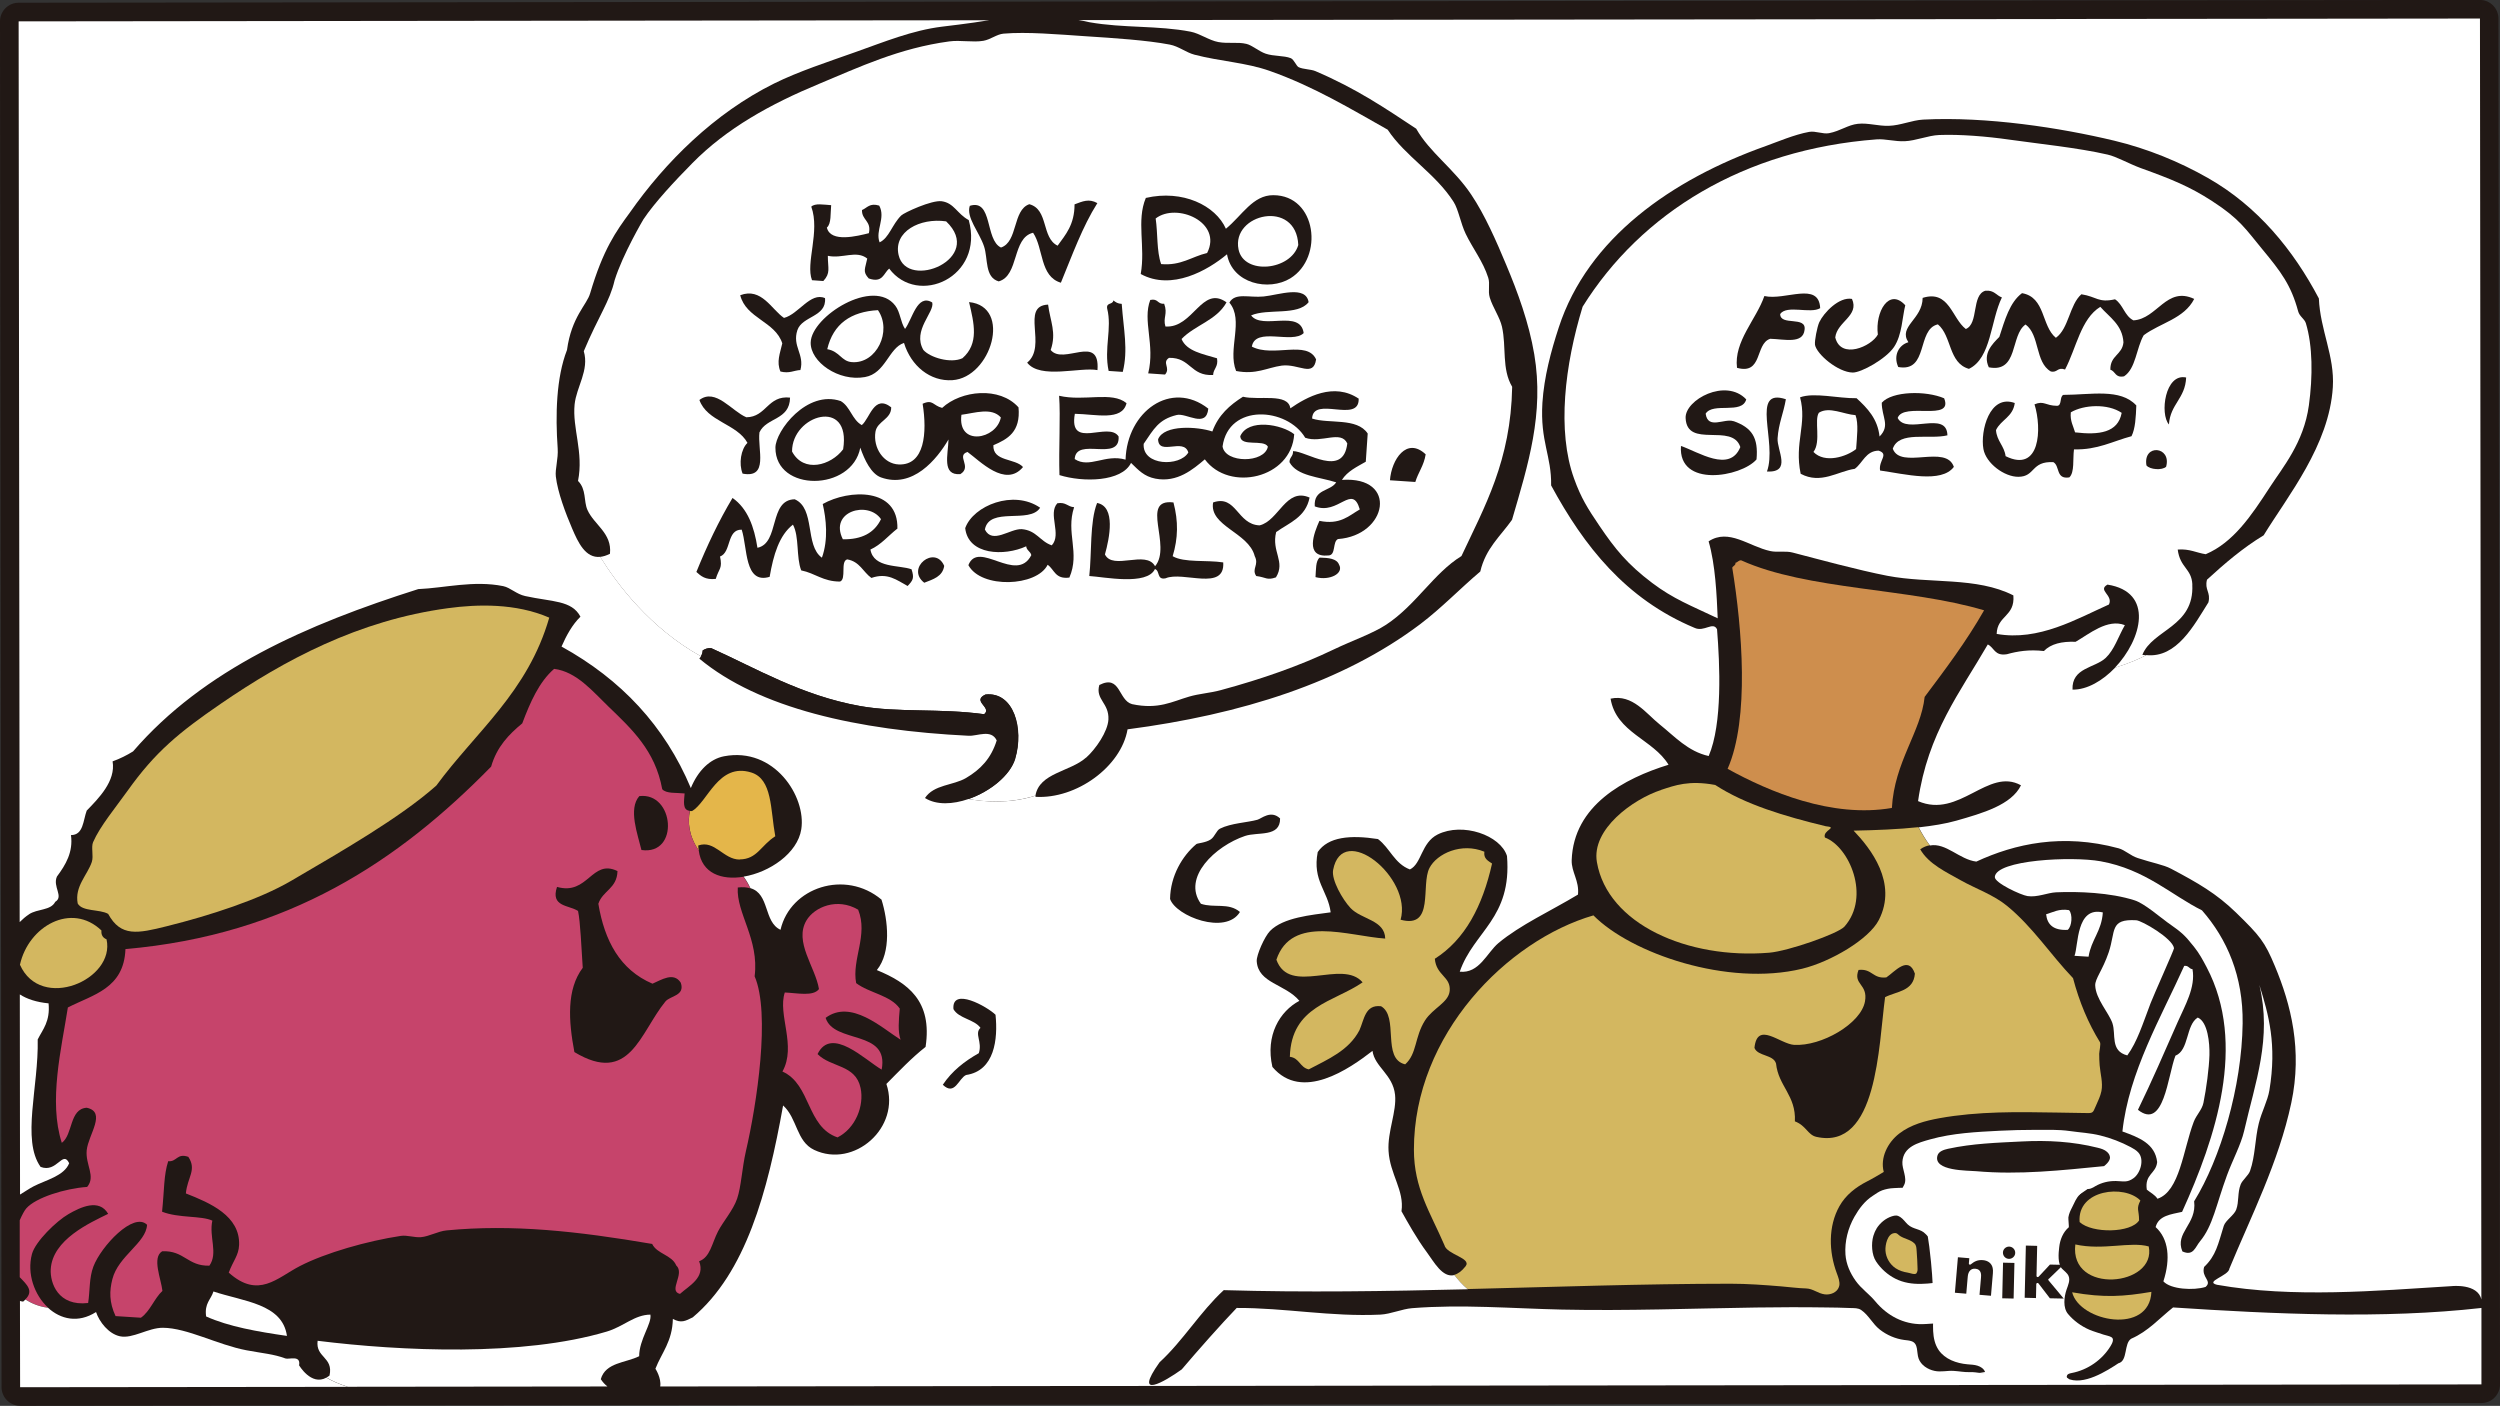 <?xml version="1.0" encoding="UTF-8"?>
<svg id="_レイヤー_2" data-name="レイヤー 2" xmlns="http://www.w3.org/2000/svg" viewBox="0 0 338.14 190.15">
  <rect x="0" y="0" width="338.14" height="190.15" fill="#333333" stroke="none"/>
  <defs>
    <style>
      .cls-1 {
        fill: #e4b64a;
      }

      .cls-2 {
        fill: #fff;
      }

      .cls-3 {
        fill: #ce8e4d;
      }

      .cls-4 {
        fill: #c6446b;
      }

      .cls-5 {
        fill: #d3b760;
      }

      .cls-6, .cls-7 {
        fill: #211815;
      }

      .cls-7 {
        fill-rule: evenodd;
      }
    </style>
  </defs>
  <g id="_レイヤー_1-2" data-name="レイヤー 1">
    <g>
      <path class="cls-6" d="m2.73,190.15l332.9-.38c1.39,0,2.51-1.13,2.51-2.53l-.21-184.73c0-1.39-1.13-2.52-2.52-2.52L2.52.37c-1.39,0-2.52,1.13-2.52,2.52l.21,184.73c0,1.39,1.13,2.52,2.52,2.52Z"/>
      <path class="cls-6" d="m195.35,168.43c-1.91-4.43-4.12-7.66-4.12-12.9-.01-15.57,12.65-28.31,24.28-31.69,5.06,5.12,18.15,9.66,28.22,7.22,3.9-.95,9.06-4,10.38-6.59,2.58-5.04-1.14-9.72-3.41-12.09,3.03-.07,6.06-.18,8.77-.47,1.88-.2,3.62-.49,5.1-.91,3.53-1.01,7.44-2.12,8.73-4.78-4.46-2.47-8.33,4.56-13.92,2.14,1.3-9.17,5.73-14.77,9.43-21.19.89.41.91,1.6,2.59,1.32,1.44-.41,3.01-.67,5-.43.95-.97,2.43-1.32,4.29-1.25,1.8-1.02,4.32-3.18,6.66-2.25-.9,1.58-1.42,3.31-2.59,4.43-1.48,1.4-4.61,1.31-4.49,4.29,1.97.03,4.08-1.21,5.76-2.97,3.69-3.87,5.33-10.25-.99-11.26-1.39.78.81,1.41.2,2.69-4.3,1.92-9.5,4.99-15.19,3.98.07-2.52,2.5-2.34,2.26-5.21-4.98-2.54-11.3-1.55-17.04-2.65-3.94-.76-9.64-2.32-12.8-3.14-1.01-.26-2.06.01-3.05-.21-2.88-.62-5.6-3.11-8.33-1.31.92,3.14,1.1,7.32,1.23,10.41-3.66-1.75-5.98-2.62-8.87-4.79-3.36-2.54-5-4.59-7.14-7.74-1.57-2.31-2.46-3.74-3.41-6.35-2.35-6.48-1.26-15.39,1.15-23.27,7.9-12.67,21.83-21.27,39.76-22.63,1.19-.09,2.47.31,3.81.25,1.49-.06,3.16-.78,4.65-.84,2.84-.11,6.47.2,9.53.63,3.87.56,9.28,1.1,13.26,2.02,1.2.27,2.89,1.25,4.47,1.82,4.16,1.5,6.62,2.49,9.65,4.46,3.75,2.42,4.57,3.82,6.84,6.57,2.42,2.94,3.85,4.77,4.81,8.35.19.71.87,1.03,1.04,1.6.94,3.06.96,7.2.41,11.12-.69,5.04-3.54,8.38-5.32,11.13-2.46,3.8-4.9,7.42-8.63,9-1.28-.19-2.15-.75-3.79-.63.32,2.48,1.87,2.54,1.98,4.72.3,5.74-5.38,6.07-6.75,9.51.16.03.32.05.49.06,4.12.43,6.45-4.03,8.4-7.13.36-1.4-.54-1.68-.19-3.07,2.39-2.19,4.85-4.3,7.66-6,3.25-5.31,8.88-12.17,9.36-20.05.26-4.2-1.71-7.71-1.89-11.99-3.44-6.56-8.27-12.46-15-16.29-3.84-2.19-8.18-3.96-12.68-5.05-7.26-1.74-17.22-3.29-25.84-2.85-1.52.08-3.09.8-4.64.84-1.46.04-2.81-.42-4.19-.27-1.34.14-2.36.97-3.91,1.27-.82.16-1.82-.32-2.67-.18-1.99.35-4.47,1.41-5.86,1.91-12.73,4.52-24.09,12.46-28.02,24.55-1.06,3.24-1.98,6.68-2.21,10.19-.32,5.25,1.25,7.18,1.18,11.17,4.44,8.2,10.06,15.36,19.39,19.26,1.3.63,2.5-.9,3.05.2.38,4.72.75,12.78-1.13,17.14-2.81-.62-4.62-2.67-6.61-4.26-1.84-1.46-3.7-4.15-6.66-3.5.76,4.61,5.76,5.49,7.84,8.94-5.98,1.84-12.86,5.49-13.1,12.91-.05,1.61,1.04,2.78.85,4.65-3.69,2.22-7.81,4.08-10.76,6.56-1.57,1.31-2.59,4.14-5.23,3.87,1.9-5.49,7.09-7.21,6.39-15.65-.87-2.8-5.99-4.6-9.38-2.91-2.24,1.12-2.16,3.95-3.75,4.73-2.1-.79-2.7-2.9-4.32-4.11-3.74-.58-6.73-.31-8.15,1.76-.75,3.89,1.39,5.24,1.75,8.15-2.58.36-6.4.68-8.2,2.52-.74.76-1.85,3.26-1.8,4.09.19,2.99,3.87,3.08,5.77,5.36-2.63,1.4-4.62,4.66-3.65,8.94,4,4.74,10.41.25,13.54-2.17.29,2.18,2.76,3.18,3.05,5.94.24,2.25-1.04,4.97-.88,7.6.19,3.14,2.16,5.33,1.75,8.15.81,1.42,2.07,3.71,3.46,5.59.87,1.17,2.07,3.47,3.7,3.04.47-.12.99-.48,1.54-1.16.86-1.13-2.56-1.57-2.87-2.87Z"/>
      <path class="cls-6" d="m127.39,3.61c-4.03.5-7.79,2.05-11.71,3.44-3.77,1.34-7.73,2.63-11,4.25-8.07,4.01-14.72,10.62-19.52,17.47-1.83,2.51-3.59,4.94-5.36,10.91-.44,1.55-2.53,3.16-3.13,7.66-1.46,3.74-1.58,8.8-1.26,13.31.1,1.4-.37,2.83-.25,3.81.25,2.1,1.33,5,2.21,7.04.81,1.87,1.8,4.03,3.8,3.82.4-.04.84-.17,1.33-.42.3-2.8-2.16-3.92-3.05-5.94-.52-1.18-.12-2.77-1.27-3.91.77-3.89-.79-7.12-.46-10.36.24-2.38,1.99-4.61,1.24-7.19,2.01-4.79,3.5-6.71,4.17-9.59,1.1-3.54,3.9-8.25,3.9-8.25,1.49-2.24,4.26-5.21,6.62-7.6,4.64-4.71,10.54-7.98,17.16-10.73,5.4-2.24,10.84-4.82,17.59-5.73,1.49-.2,3.22.15,4.6-.08.98-.17,1.81-.88,2.74-.97,3.18-.28,7.34.1,11.07.35,3.86.25,8.33.55,11.4,1.13,1.22.24,2.21,1.07,3.36,1.37,3.43.91,6.94,1.06,10.19,2.2,6,2.12,11.07,5.21,15.93,7.94,2.36,3.59,6.47,5.93,8.92,9.77.66,1.03.95,2.9,1.63,4.31.95,1.98,2.36,3.75,3.05,5.94.27.87-.08,1.76.21,2.69.41,1.35,1.37,2.65,1.65,3.94.62,2.74-.07,5.7,1.38,8.13-.19,10.02-3.74,16.21-6.86,22.89-3.74,2.31-6.14,6.62-10.18,9.28-1.8,1.19-4.59,2.15-7.11,3.36-4.55,2.18-9.63,3.97-15.28,5.5-1.39.37-2.9.47-4.26.87-2.28.66-4.16,1.79-7.72,1.02-1.89-.51-1.54-4.06-4.43-2.59-.57,1.99,1.34,2.41,1.23,4.67-.09,1.63-1.69,3.97-3.02,5.16-2.13,1.89-6.31,2.05-6.82,5.12-.01.06-.03.11-.03.17,5.54.33,11.6-4.08,12.46-9.13,15.31-2,29.11-6.33,39.59-14.23,2.9-2.19,5.36-4.77,8.12-7.12.72-3.14,2.74-4.8,4.29-6.99,2.19-7.49,4.36-14.38,3.01-22.38-.72-4.28-2.25-8.43-3.8-12.12-1.33-3.16-2.88-6.74-4.73-9.49-2.36-3.51-5.64-5.72-7.44-8.91-4.12-2.7-8.03-5.4-13.64-7.79-.61-.26-1.64-.23-2.26-.53-.33-.16-.62-1.05-1.07-1.22-.93-.37-2.3-.22-3.4-.61-.9-.32-1.84-1.14-2.59-1.32-1.19-.28-2.42,0-3.81-.25-1.24-.23-2.5-1.15-3.74-1.4-4.42-.86-9.07-.46-13.69-1.28-.47-.11-.97-.21-1.47-.29l-12.11.02c-2.39.41-6.36.87-6.36.87Z"/>
      <path class="cls-2" d="m296.53,79.05c-.11-2.18-1.67-2.24-1.98-4.72,1.64-.12,2.51.44,3.79.63,3.73-1.58,6.17-5.21,8.63-9,1.78-2.75,4.63-6.09,5.32-11.13.54-3.92.52-8.07-.41-11.12-.18-.58-.85-.9-1.04-1.6-.96-3.58-2.38-5.41-4.81-8.35-2.27-2.75-3.09-4.15-6.84-6.57-3.04-1.97-5.49-2.96-9.65-4.46-1.58-.58-3.27-1.55-4.47-1.82-3.98-.92-9.39-1.47-13.26-2.02-3.06-.44-6.69-.74-9.53-.63-1.49.06-3.16.78-4.65.84-1.34.06-2.63-.34-3.81-.25-17.94,1.36-31.86,9.96-39.76,22.63-2.41,7.88-3.5,16.79-1.15,23.27.94,2.61,1.84,4.03,3.41,6.35,2.14,3.16,3.78,5.2,7.14,7.74,2.89,2.18,5.21,3.05,8.87,4.79-.13-3.09-.31-7.27-1.23-10.41,2.73-1.8,5.46.69,8.33,1.31.99.22,2.04-.06,3.05.21,3.16.82,8.87,2.38,12.8,3.14,5.74,1.1,12.06.11,17.04,2.65.24,2.88-2.18,2.7-2.26,5.21,5.68,1.02,10.88-2.06,15.19-3.98.61-1.28-1.59-1.91-.2-2.69,6.32,1,4.68,7.39.99,11.26,1.96-.62,3.3-1.21,4.22-1.7-.16-.02-.32-.03-.49-.06,1.36-3.43,7.05-3.77,6.75-9.51Z"/>
      <path class="cls-2" d="m146.9,102.48c1.33-1.19,2.93-3.53,3.02-5.16.11-2.26-1.79-2.69-1.23-4.67,2.89-1.47,2.54,2.08,4.43,2.59,3.56.76,5.44-.36,7.72-1.02,1.36-.4,2.88-.49,4.26-.87,5.66-1.53,10.74-3.32,15.28-5.5,2.52-1.21,5.31-2.17,7.11-3.36,4.04-2.66,6.44-6.98,10.18-9.28,3.12-6.67,6.68-12.87,6.86-22.89-1.44-2.43-.76-5.38-1.38-8.13-.29-1.28-1.24-2.59-1.65-3.94-.28-.93.07-1.82-.21-2.69-.69-2.19-2.1-3.96-3.05-5.94-.68-1.42-.98-3.29-1.63-4.31-2.44-3.84-6.56-6.18-8.92-9.77-4.86-2.73-9.93-5.82-15.93-7.94-3.24-1.15-6.75-1.3-10.19-2.2-1.15-.3-2.14-1.14-3.36-1.37-3.07-.59-7.55-.88-11.4-1.13-3.73-.25-7.9-.62-11.07-.35-.93.08-1.75.8-2.74.97-1.39.24-3.11-.12-4.6.08-6.76.91-12.2,3.48-17.59,5.73-6.63,2.75-12.52,6.02-17.16,10.73-2.36,2.39-5.13,5.36-6.62,7.6,0,0-2.8,4.72-3.9,8.25-.66,2.88-2.16,4.8-4.17,9.59.76,2.58-.99,4.81-1.24,7.19-.33,3.24,1.24,6.47.46,10.36,1.15,1.14.75,2.73,1.27,3.91.89,2.02,3.35,3.14,3.05,5.94-.49.25-.93.38-1.33.42,2.3,3.71,6.75,9.63,13.62,13.45.12-.22.23-.45.24-.8.32-.18.64-.36,1.16-.3,6.02,2.71,12.2,6.41,20.15,7.83,5.12.91,10.74.28,16.76,1.1,1.12-.91-1.73-1.76.17-2.66,3.82-.43,5.24,4.6,4.02,8.68-.69,2.27-3.41,4.44-6.31,5.45,1.96.37,5.46.7,9.07-.46.51-3.07,4.69-3.23,6.82-5.12Z"/>
      <path class="cls-6" d="m3.59,163.45c1.28-1.46,5.23-2.69,8.23-2.9,1.21-1.43-.26-3-.06-4.97.22-2.1,2.73-5.16,0-5.74-2.38.16-1.85,3.63-3.37,4.75-1.82-5.64-.04-12.79.82-18.31,3.38-1.74,7.6-2.53,7.79-7.9,22.02-1.91,36.96-11.9,49.46-24.68.77-2.67,2.4-4.36,4.21-5.85,1.08-2.86,2.27-5.6,4.31-7.37,3.04.38,5.22,3.05,7.32,5.07,3.17,3.06,6.35,5.97,7.3,11.2.52.63,1.93.46,3.03.58-.08,1.07-.32,2.26.7,2.35.09,0,.18.02.29,0,2.12-1.21,3.55-6.59,8-5.22,2.9.9,2.59,5.02,3.26,8.63-1.93,1.22-2.45,3.11-4.8,3.13-2.2.01-3.39-2.7-5.61-1.9,0,.25.05.47.08.7.4,3.1,3.09,4.04,6.04,3.56,3.49-.58,7.29-3.13,7.8-6.41.69-4.42-3.65-11.17-10.45-9.87-1.91.36-3.51,1.93-4.49,4.3-3.52-8.4-9.44-14.71-17.49-19.14.68-1.54,1.46-2.97,2.56-4.04-1.18-2.24-3.83-2-7.47-2.79-1.18-.26-2.01-1.14-2.97-1.34-3.99-.81-7.94.25-11.5.4-15.08,4.78-29.01,10.87-38.57,21.95-.84.53-1.77.98-2.77,1.35.47,2.65-1.91,5.03-3.5,6.66-.5,1.34-.44,3.31-2.13,3.31.31,2.29-.7,4-1.9,5.61-.6,1.39.96,2.71-.23,3.42-.6,1.2-2.39.91-3.56,1.69-.46.3-.87.66-1.26,1.05v9.77c.98.62,2.25,1.05,3.91,1.21.23,2.45-.77,3.49-1.47,4.88.14,6.41-2.21,13.59.39,17.24,2.22.86,2.99-2.33,3.86-.51-.66,1.74-3.23,2.31-4.8,3.13-.59.31-1.21.74-1.85,1.12v3.49c.32-.73.64-1.33.89-1.61Z"/>
      <path class="cls-5" d="m12.42,116.58c.26-.79-.12-2,.17-2.67.94-2.16,3.02-4.65,4.67-6.96,3.73-5.23,6.91-7.86,12.64-11.79,8.53-5.85,18.54-11.26,30.7-12.9,3.97-.54,9.15-.69,13.69,1.28-2.9,10.08-9.93,15.43-15.28,22.72-4.93,4.37-12.86,8.91-19.6,12.86-4.36,2.56-11.01,4.7-16.86,6.16-3.92.98-6.21,1.47-7.92-1.67-1.15-.66-3.5-.28-4.12-1.41-.44-2.31,1.33-3.86,1.91-5.62Z"/>
      <path class="cls-5" d="m2.7,130.48c1.15-5.21,6.96-8.5,11.02-4.63-.06.65.22,1,.69,1.2,1.22,5.46-8.88,9.81-11.71,3.44Z"/>
      <path class="cls-3" d="m234.3,76.86c-.05-.28.52-.37.43-.74.31-.05.41-.36.78-.33,8.92,4.03,22.77,3.74,32.85,6.76-2.4,4.22-5.23,7.96-8.04,11.71-.49,4.71-4.1,8.81-4.43,15.02-8.12,1.41-16.62-2.2-22.22-5.29,2.99-6.78,1.95-19.04.64-27.13Z"/>
      <path class="cls-5" d="m224.67,106.84c1.89-.62,3.76-1.33,7.32-.67,4.07,2.65,9.37,4.23,14.94,5.58,1.78.17-.45.53-.1,1.53,3.3,1.23,6.21,7.99,2.65,12.04-.86.97-7.63,3.33-10.19,3.54-11.02.91-21.86-3.87-23.3-12.25-.77-4.47,4.92-8.53,8.68-9.76Z"/>
      <path class="cls-5" d="m186.77,136.1c-2.14-.25-2.25,1.81-2.9,3.25-1.43,2.74-4.23,3.91-6.85,5.29-1.21-.25-1.24-1.54-2.56-1.7.19-6.89,5.97-7.39,9.84-10.07-2.74-3.22-9.88,1.87-11.66-3.06,2.05-6.14,9.76-3.19,14.72-2.86-.06-2.54-3.24-2.57-4.7-4.14-1.07-1.14-2.59-3.79-2.35-5.13,1.24-6.63,10.75,1.01,9.13,6.72,4.63,1.26,2.7-4.69,3.91-7.01,1.01-1.94,4.33-3.47,7.42-2.19-.13.94.5,1.23,1.04,1.6-1.29,5.77-3.66,10.29-7.74,12.88.2,2.29,2.18,2.4,2.01,4.34-.14,1.58-2.25,2.32-3.33,3.99-1.44,2.27-1.07,4.5-2.69,5.95-3.23-.76-.78-6.5-3.3-7.88Z"/>
      <path class="cls-6" d="m167.71,123.36c-1.54-1.31-3.5-.5-5.28-1.11-2.57-3.56,1.96-7.82,5.96-9.17,1.74-.59,4.78.23,4.75-2.37-1.25-1.19-2.52.03-3.08.18-1.31.37-3.56.44-5.05,1.2-.49.25-.7,1.08-1.24,1.45-.68.47-1.8.51-1.96.64-1.87,1.58-3.51,4.3-3.55,7.42.79,2.34,7.52,4.92,9.45,1.76Z"/>
      <path class="cls-6" d="m86.47,107.68c-1.54,1.73-.21,5.18.29,7.29,5.18.74,4.45-7.86-.29-7.29Z"/>
      <path class="cls-6" d="m77.69,142.3c7.51,4.53,8.86-2.63,12.31-6.84.64-.79,2.69-.75,2.08-2.54-.97-1.51-2.64-.38-3.83.13-4.41-1.89-6.48-5.81-7.32-10.81.59-1.79,2.52-2.05,2.59-4.42-3.48-1.71-3.97,3.34-8.18,2.14-.91,2.71,1.59,2.44,2.84,3.25.33,1.46.46,5.04.64,7.7-2.21,2.93-1.93,7.18-1.13,11.4Z"/>
      <path class="cls-6" d="m240.22,143.84c.32,3.07,2.72,4.32,2.55,7.82,1.54.58,1.73,1.84,2.92,2.1,8.26,1.83,8.4-12.34,9.28-18.9,1.57-.8,3.86-.78,4.03-3.18-.87-2.56-2.77-.21-3.86.51-1.88.21-1.89-1.23-3.76-1.01-.79,2.01,1.3,1.87.87,4.26-.54,3.02-5.93,6.1-9.57,5.87-1.97-.12-5.02-3.29-5.39.41.47,1.14,2.56.87,2.92,2.11Z"/>
      <path class="cls-6" d="m127.52,146.74c1.63,1.57,2.14-.88,3.15-1.32,3.85-.58,4.32-4.85,3.98-8.15-1.11-1.09-5.94-3.81-5.69-.76.71,1.28,2.82,1.36,3.66,2.54-.87.8.28,1.87-.23,3.43-1.93,1.09-3.64,2.41-4.87,4.27Z"/>
      <path class="cls-6" d="m88.64,185.13c.85-2.17,2.29-3.68,2.36-6.74,1.13.62,1.7.28,2.69-.21,7.16-6.03,10.11-16.87,12.22-28.66,1.94,1.76,1.77,4.87,4.2,6.01,5.37,2.55,11.77-3,9.77-8.92,1.72-1.73,3.39-3.5,5.3-5.01.95-6.22-2.41-8.66-6.59-10.39,1.97-2.43,1.51-6.72.63-9.53-4.89-4.11-12.34-1.68-13.66,4.08-2.3-1.05-1.45-4.86-4.07-5.63-.45-.13-.99-.18-1.68-.11-.22,3.46,2.92,6.99,2.28,12.01,2.16,5.02.3,17.27-1.18,23.65-.53,2.29-.63,4.79-1.19,6.43-.53,1.54-1.91,3.11-2.58,4.42-.84,1.62-1.06,3.52-2.56,4.04.88,2.23-1.39,3.33-2.59,4.42-1.65-.4.73-2.72-.51-3.86-.58-1.41-2.61-1.55-3.25-2.9-10.14-1.74-18.9-2.69-27.81-1.83-1.17.11-2.34.82-3.5.92-.82.07-1.87-.3-2.67-.18-4.57.69-10.22,2.3-13.66,4.08-3.09,1.59-5.6,4.49-9.63.89.59-1.6,1.34-2.32,1.4-3.73.15-3.94-3.91-5.69-7.2-6.98.2-2.19,1.51-3.19.33-4.95-1.55-.54-1.54.71-2.72.59-.61,1.88-.51,3.87-.83,6.83,2.24.89,5.29.51,6.8,1.21-.47,2.21.81,4.39-.4,6.09-2.95.08-3.37-2.08-6.38-1.95-1.42.86-.15,3.74.03,5.36-1.12,1.04-1.66,2.75-2.91,3.63-1.14-.08-2.28-.15-3.43-.22-.88-1.86-.84-3.41-.43-5,.8-3.15,4.56-4.89,4.69-7.35-1.82-1.82-6.22,2.9-7.26,5.65-.59,1.55-.44,3.28-.71,4.93-4.07.47-5.15-2.7-5.06-4.54.21-4.05,5.33-6.33,7.77-7.52-1.23-2.12-3.76-.89-5.36.03-1.62.93-4.49,3.71-4.95,5.41-.71,2.64.32,5.54,2.18,7.25,1.69,1.56,4.08,2.14,6.5.58.44,1.34,1.7,2.95,3.23,3.28,1.73.37,3.82-1.16,5.82-1.15,3.27.02,7.39,2.3,11.28,3.04,2.23.42,3.68.51,5.29,1.11.45.17,2.08-.5,1.85.89,0,0,1.64,2.85,3.71,1.69.13-.08.27-.16.41-.27.55-2.52-1.91-2.4-1.61-4.7,11.29,1.4,27.69,2.16,39.12-1.25,2.26-.68,3.73-2.27,5.89-2.29.22,1.22-1.51,3.35-1.52,5.64-1.83.91-4.53.84-5.18,3.1.27.42.57.74.9.99h7.12c.18-1.15-.65-2.41-.65-2.41Z"/>
      <path class="cls-4" d="m106.15,134.24c1.75.08,3.84.56,4.62-.46-.48-2.98-3.41-6.39-1.69-9.29,1.08-1.81,4.15-3.12,6.99-1.45,1.39,3.44-.88,6.7-.27,9.93,1.75,1.34,4.67,1.65,5.9,3.45-.14,1.56-.28,3.12.11,4.21-2.52-1.59-6.71-5.52-10.14-2.96,1.13,3.56,8.63,1.54,7.58,7-2.23-1.28-6.8-5.93-8.67-2.1,1.83,1.85,5.14,1.38,5.82,4.59.51,2.42-.69,5.45-3.12,6.68-4.22-1.44-3.57-7.17-7.45-8.91,1.94-3.47-.68-7.72.32-10.69Z"/>
      <path class="cls-2" d="m27.88,178.06c-.25-1.8.65-2.27.99-3.38,4.05,1.36,9.33,1.64,9.94,6.01-3.99-.58-7.85-1.25-10.93-2.63Z"/>
      <path class="cls-6" d="m137.32,102.62c1.22-4.08-.2-9.11-4.02-8.68-1.9.9.95,1.75-.17,2.66-6.03-.82-11.65-.19-16.76-1.1-7.95-1.42-14.13-5.13-20.15-7.83-.53-.05-.85.13-1.16.3-.02.35-.12.59-.24.8-.07.11-.14.22-.22.32,8.07,6.72,21.41,9.7,36.43,10.43,1.2.06,3.04-.93,3.79.63-.76,2.44-2.19,3.92-4.16,5.09-1.72,1.01-4.34.87-5.54,2.7,1.55.98,3.77.87,5.9.13,2.9-1,5.62-3.18,6.31-5.45Z"/>
      <path class="cls-6" d="m331.6,173.97c-10.14.63-21.53,1.63-31.75-.18-1.76-.42,1.6-1.22,1.67-2.19,2.85-6.91,6.66-14.38,8.37-22.41,1.52-7.16-.04-13.3-2.22-18.51-1.37-3.27-2.01-4.08-5.26-7.24-2.66-2.58-5.14-4.01-8.79-5.93-1.02-.54-2.58-.8-4.5-1.44-1-.34-1.72-1.09-2.59-1.32-7.59-2.06-14.03-.63-19.24,1.8-2.29-.29-4.1-2.58-6.27-2.18-.41.07-.83.23-1.28.54,1.14,2.01,3.56,3.1,5.47,4.19,2.07,1.16,4.44,1.96,6.28,3.47,3.48,2.85,5.9,6.62,8.92,9.77.84,3.21,2.06,6.1,3.64,8.66-.53,4.42,1.15,6.9.39,11.51-3.03.95-6.7-.25-10.31-.3-5.95-.08-11.84,1.48-15.21,4.36-.28,1.8,1.17,2.09.89,3.88-4.17-.25-6.16,1.99-7.94,4.45-1.01,4.36.97,6.08.89,9.62-5.07.52-12.3-.86-18.7-.85-11.82.01-23.66.43-35.54.72-10.95.27-21.95.45-33.01.12-3.18,2.93-5.5,6.84-8.68,9.76-3.7,5.18.73,2.61,3,.96,2.12-2.49,5.34-6.14,7.43-8.31,6.49-.03,12.76,1.23,19.46.9,1.41-.07,2.9-.76,4.26-.87,6.7-.54,13.6.04,20.26.19,7.76.17,15.53-.08,23.29-.23,4.28-.08,8.56-.13,12.83-.05,2.08.04,4.2.01,6.27.23.82.08,1.47.69,2.25.97.87.32,1.8.5,2.74.51.87,0,1.83-.09,2.51.46.32.26.53.64.72,1.01.87,1.63,1.5,3.43,3.01,4.52,1.36.99,3.05,1.34,4.71,1.18.27-.03.54-.06.82-.11-.92-3.14-5.67-2.93-6.48-6.17.64-7.11.41-12.39,1.54-17.5,4.28,2.12,10.07.54,13.64,2.05.99,1.7-.88,2.79-1.06,4.52-.28,2.6,1.18,5.02-.88,7.59,1.96,2.35,5.13,3.65,8.49,4.77-.04.18-.08.35-.14.51-.05.15-.11.28-.17.42-.82,1.7-2.78,2.1-4.62,2.64-.09.03-.17.05-.26.08-.1.03-.2.06-.3.09-.27.09-.53.18-.78.29-.04.02-.08.04-.12.05-.28.12-.54.25-.79.42.31.48.68.8,1.1,1.01,2.2,1.14,5.55-1.06,7-2.01,1.29-.3.71-2.74,1.75-3.33,2.26-.97,3.81-2.76,5.64-4.22,13.63.9,28.41,1.58,41.7.07v-1.14c-.5-2.2-4.01-1.81-4.01-1.81Z"/>
      <path class="cls-2" d="m279.67,125.77c-1.89.1-2.77-.68-2.92-2.11.95-.27,1.71-.78,3.1-.56.51.55.4,2.2-.18,2.67Z"/>
      <path class="cls-2" d="m280.59,129.28c.54-1.39.2-6.71,3.83-5.87-.16,2.55-1.57,3.68-1.93,5.99-.63-.04-1.27-.08-1.91-.12Z"/>
      <path class="cls-2" d="m285.73,138.42c-.5-1.45-2.27-3.3-2.34-5.13-.03-.92,1-2.05,1.82-4.47.98-2.89.09-4.56,3.73-4.35.77.05,4.9,2.44,5.11,3.78.03.16-2.73,6.29-3.17,7.44-1.07,2.81-1.8,5.21-3.15,7.06-2.35-.6-1.5-2.85-2.01-4.34Z"/>
      <path class="cls-5" d="m259.35,171.84c-.02.14-.06.28-.15.39-.21.23-.89-.06-1.17-.1-.58-.09-1.15-.27-1.65-.6-.78-.53-1.3-1.43-1.36-2.37-.05-.74.25-2.25,1.17-2.37.42-.06.5.18.81.39.3.19.64.31.97.44.34.13.68.29.95.54.31.3.28.66.32,1.07.06.78.1,1.55.12,2.33,0,.1,0,.19,0,.29Z"/>
      <path class="cls-2" d="m253.81,166.2c-.19.3-.33.63-.43.97-.3,1.03-.23,2.55.37,3.45.65.98,1.56,1.8,2.61,2.33,2.22,1.12,4.69.65,7.03.32.18-.03.38-.04.52.07.13.11.17.29.19.46.24,1.7.47,3.38.63,5.09-.83.11-1.67.15-2.51.12-.76-.03-1.46.08-2.22.09-2.53.04-4.76-1.16-6.35-3.08-.82-.99-1.9-1.71-2.66-2.78-.75-1.05-1.29-2.27-1.38-3.56-.12-1.77.34-3.56,1.21-5.1.62-1.09,1.4-2.14,2.47-2.83.43-.27.81-.58,1.29-.75s1.03-.28,1.56-.3c.47-.02.99-.07,1.46-.02.99.11,1.89.6,2.86.85,1.22.32,2.46.53,3.7.75,1.09.19,1.71.2,2.23,1.25.42.85.46,1.92-.03,2.75-.89,1.52-3.04,2.24-4.65,1.58-.52-.21-.88-.55-1.26-.95-.66-.73-1.67-.6-2.41-1.29-.35-.33-.61-.74-1.02-1.01-.39-.26-.68-.24-1.12-.1-.88.28-1.62.91-2.1,1.68Z"/>
      <path class="cls-5" d="m280.27,174.79c4.36.77,7,.57,10.72-.06-.24,5.85-9.71,4.07-10.72.06Z"/>
      <path class="cls-5" d="m280.7,168.32c3.77.84,7.45-.44,9.93.27,1.11,5.42-10.75,6.57-9.93-.27Z"/>
      <path class="cls-5" d="m289.33,165.06c-1.08,1.72-6.35,1.8-8.05.23-.36-4.42,6.08-5.12,8.22-2.91-.6,1.17-.17,1.27-.18,2.67Z"/>
      <path class="cls-2" d="m285.37,156.46c-.02-.22-.14-.44-.38-.66-.34-.31-.81-.45-1.26-.56-3.39-.85-6.79-1.03-10.27-.85-3.37.17-6.66.27-9.98.99-.58.13-1.27.35-1.43.93-.59,2.1,4.1,2,5.22,2.1,5.84.52,11.59-.12,17.38-.69.18.41.07.9-.18,1.28s-.6.66-.95.94c-1.68,1.32-3.34,2.52-5.49,2.84-1.04.15-2.06.68-3.08.98-1.15.34-2.32.6-3.51.77-2.65.38-5.34.34-8.01.29-1.11-.02-1.9-.39-2.88-.79s-1.93-.64-2.79-1.39c-.35-.31-.69-.71-.69-1.17,0-.45.3-.83.49-1.23.44-.91-.31-2.11-.25-3.08.12-2.07,2.12-2.59,3.75-3.05,3.02-.85,6.27-1.01,9.4-1.17,1.58-.08,3.17-.12,4.75-.12,1.56,0,3.21-.06,4.75.16,1.37.2,2.76.26,4.12.6,1.43.35,2.82.89,4.12,1.58.37.2.74.41,1.02.72.86.93.29,2.81-.65,3.48-.87.63-1.38.4-2.37.38s-1.94.21-2.78.69c-.2.12-.4.25-.62.32-1.11.37-1.05-.8-.56-1.38.57-.68,3.28-1.73,3.15-2.92Z"/>
      <path class="cls-2" d="m290.37,160.92c-.32-2.14,1.24-2.14,1.4-3.74-.28-2.5-2.47-3.34-4.7-4.14.86-8.04,5.28-15.54,8.36-22.4.62-.07.63.4,1.12.45.44,2.46-1.04,4.95-2,7.14-1.78,4.05-3.52,8.06-5.38,11.88,3.53,2.8,4.02-4.59,5.07-7.32,1.86-.75,1.39-4.15,3.02-5.16,1.36.59,1.62,3.44,1.58,5.08-.05,1.78-.42,4.54-.81,6.45-.2.97-.95,1.62-1.32,2.59-1.43,3.8-1.89,9.4-4.9,10.39-.34-.54-.96-.83-1.45-1.24Z"/>
      <path class="cls-2" d="m298.3,174.07c-1.58.49-4.69.34-5.69-.76,1-3.08.7-5.76-1.05-7.34.41-1.57,2.08-1.72,3.58-2.06,4.56-10.03,8.77-22.72,3.33-33.07-.53-1.01-.99-1.87-1.73-2.8-1.34-1.68-1.66-1.92-3.61-3.3-.81-.57-3.08-2.54-4.4-2.96-3.31-1.07-7.68-1.22-10.64-1.09-1.17.06-2.54.71-3.86.51-.87-.13-4.48-1.79-4.42-2.59.17-2.31,10.41-2.82,14.3-2.12,6.09,1.1,9.62,4.61,13.72,6.64,3.4,3.88,5.58,8.9,5.5,15.29-.11,8.6-3,18.29-6.56,24.06.39,3.12-2.65,4.23-1.59,6.78,1.5.69,1.73-.59,2.39-1.37,1.74-2.1,2.16-4.89,3.65-8.95.73-1.99,1.88-4.12,2.31-5.97,1.5-6.59,3.79-12.5,2.06-19.76,1.27,4.06,2.38,8.08,1.36,14.25-.24,1.45-1.05,2.9-1.44,4.5-.52,2.08-.46,4.37-1.18,6.42-.23.63-1.05,1.24-1.27,1.83-.45,1.15-.2,2.31-.6,3.4-.28.75-1.45,1.46-1.68,2.19-.78,2.5-1.04,4.02-2.66,5.56-.42,1.42,1.14,1.88.21,2.69Z"/>
      <g>
        <g>
          <path class="cls-6" d="m269,49.68c4.04.79,2.88-4.36,4.97-5.79,1.94,1.42,1.27,5.11,3.41,6.35.92.22.88-.64,1.93-.26,1.53-2.9,2.13-6.86,4.77-8.48,1.25,1.42,2.98,2.42,3.13,4.8-.16,1.72-1.81,1.75-1.77,3.71.72.21.62,1.13,1.85.89,1.6-1.04,1.66-3.84,2.66-5.56,2.25-1.67,5.47-2.23,6.83-4.91-3.76-1.77-5,2.71-8.22,2.9-1.22-.61-1.39-2.13-2.49-2.85-2.28.51-2.45-.35-4.55-.68-1.62,1.42-1.69,4.63-3.45,5.89-1.98-1.61-1.39-5.48-4.58-6.04-1.67,1.24-2.32,3.63-3.07,5.92-.95.96-2.28,2.27-1.42,4.11Z"/>
          <path class="cls-6" d="m270.77,40.23c-.78-.27-1.02-1.01-2.23-.91-1.91.56-.88,4.46-2.65,5.18-1.9-1.45-2.24-5.34-5.84-4.21-.02,2.91-3.34,3.85-1.93,6-1.31.37-2.07,1.82-1.37,3.35,4.13.75,2.46-5.1,5.36-5.77,1.9,1.57,1.41,5.23,4.2,6.02,3.03-1.45,2.91-6.51,4.46-9.66Z"/>
          <path class="cls-6" d="m239.41,45.82c1.97.06,4.47.74,4.67-1.22.27-1.91-3.3-.46-3.3-2.13.91-1.28,4.08.02,5.41-.79-.17-3.67-4.74-.99-7.55-1.64-1.09,3.17-4.14,6.13-3.7,9.71,3.5.98,2.43-3.24,4.47-3.92Z"/>
          <path class="cls-6" d="m245.48,46.61c.23,1.32,3.14,3.75,5.11,3.78,1.15.02,4.51-1.85,5.59-3.46,1.1-1.65,1.11-4.04,1.52-5.64-2.19-2.41-4.1.89-3.71,3.96-.87,1.62-5.02,3.42-5.76.39.24-2.14,3.29-2.92,2.26-5.21-1.74-.32-3.82,1.87-4.42,3.15-.29.63-.66,2.56-.58,3.03Z"/>
        </g>
        <g>
          <path class="cls-6" d="m288.94,54.83c-2.16-2.33-6.09-1.43-9.85-1.42-.55.2-.16,1.46-.86,1.48-1.6-.02-1.76-.74-3.05-.2,1.02,3.27.78,9.33-3.91,7.01-.18-1.4-1.2-2.06-1.3-3.53.68-1.41,2.29-1.76,2.54-3.66-3.42-1.24-4.68,3.81-4.24,6.23.35,1.93,2.84,3.77,4.73,3.75,2.31-.01,1.69-2.14,4.73-1.98.91.51.3,2.36,2.16,2.06.73-.68.45-2.5.63-3.79,3.19.09,5.25-1.11,7.78-1.78.52-1.04.59-2.6.65-4.17Zm-8.27,3.66c-.24-.86-.7-1.54-.58-2.72,1.76-1.04,4.99-1.21,6.88.07-.5,2.71-3.1,3.02-6.3,2.64Z"/>
          <g>
            <path class="cls-6" d="m262.98,53.88c-2.5-1.08-7.07-.98-8.46.59-.01,1.94,1.19,3.08-.3,4.57-.26-2.4-1.64-3.83-3.11-5.18-2.47.04-5.74-.82-7.64-.12.97,3.63-.8,6.1.08,10.34,2.74,1.47,5.03-.34,7.32-.67,1.09-.8,1.47-2.42,3.22-2.46,1.46.48-.03,1.31.2,2.69,3.36.47,8.29,1.77,9.98-.49-1.04-3.11-7.2.41-8.26-2.46.84-2.46,4.93-1.2,7.39-1.81-.08-3.46-5.54,0-6.73-2.35.77-2.2,7.58.56,6.29-2.65Zm-11.93,6.86c-1.31,1.04-4.23,1.98-5.77.39,1.07-1.41.06-4.34.74-5.31,1.4-.88,3.37.23,4.95.33.43,1.18.19,2.94.08,4.6Z"/>
            <path class="cls-6" d="m234.46,56.97c-1.21-.43-3.46,1.19-3.76-1.02,1-1.59,4.92.15,5.49-1.93-2.77-2.94-8.31.06-8.2,2.52.18,4.21,6.32.58,7.4,3.93-1.43,3.53-5.7.64-8.03-.15-.41,5.7,8.15,4.21,10.22,1.82.27-2.95-.63-4.3-3.1-5.18Z"/>
            <path class="cls-6" d="m241.55,54c-4.88-1.62-1.12,5.83-2.56,9.78,3.39.15,1.34-2.85,1.44-4.5.13-2,.8-3.39,1.12-5.28Z"/>
          </g>
          <g>
            <path class="cls-6" d="m293.36,57.41c.19-2.78,2.21-3.49,2.33-6.35-2.86-.62-3.58,4.94-2.33,6.35Z"/>
            <path class="cls-6" d="m290.32,62.95c.47.58,2.12.69,2.66.18.78-2.78-3.16-3.15-2.66-.18Z"/>
          </g>
        </g>
      </g>
      <path class="cls-1" d="m100.06,116.24c2.35-.02,2.87-1.91,4.8-3.13-.67-3.61-.36-7.74-3.26-8.63-4.44-1.37-5.88,4.01-8,5.22-.11,0-.2,0-.29,0-.28,1.44-.21,3.26,1.21,5.36-.03-.23-.08-.44-.08-.7,2.22-.8,3.41,1.91,5.61,1.9Z"/>
      <path class="cls-4" d="m3.45,175.76c.77.49,1.79.95,3.05,1.11-1.86-1.72-2.88-4.62-2.18-7.25.46-1.71,3.33-4.48,4.95-5.41,1.6-.92,4.13-2.15,5.36-.03-2.43,1.2-7.56,3.47-7.77,7.52-.09,1.84.99,5.01,5.06,4.54.26-1.65.12-3.37.71-4.93,1.04-2.74,5.44-7.46,7.26-5.65-.13,2.46-3.89,4.2-4.69,7.35-.41,1.59-.44,3.14.43,5,1.15.07,2.29.15,3.43.22,1.25-.88,1.79-2.59,2.91-3.63-.18-1.63-1.45-4.51-.03-5.36,3.01-.12,3.42,2.03,6.38,1.95,1.21-1.71-.08-3.88.4-6.09-1.51-.7-4.57-.32-6.8-1.21.31-2.96.22-4.95.83-6.83,1.18.12,1.17-1.13,2.72-.59,1.18,1.77-.13,2.76-.33,4.95,3.29,1.29,7.35,3.04,7.2,6.98-.06,1.42-.81,2.13-1.4,3.73,4.02,3.6,6.54.7,9.63-.89,3.45-1.78,9.09-3.39,13.66-4.08.8-.12,1.85.24,2.67.18,1.17-.1,2.33-.81,3.5-.92,8.91-.86,17.67.1,27.81,1.83.64,1.35,2.67,1.49,3.25,2.9,1.24,1.14-1.14,3.46.51,3.86,1.2-1.09,3.47-2.19,2.59-4.42,1.5-.53,1.72-2.42,2.56-4.04.67-1.31,2.06-2.88,2.58-4.42.56-1.64.66-4.13,1.19-6.43,1.48-6.37,3.34-18.63,1.18-23.65.64-5.02-2.5-8.55-2.28-12.01.69-.08,1.23-.03,1.68.11-.27-.6-.61-1.14-.92-1.56-2.95.48-5.64-.45-6.04-3.56-1.42-2.09-1.49-3.91-1.21-5.36-1.02-.09-.78-1.29-.7-2.35-1.09-.12-2.51.05-3.03-.58-.95-5.23-4.13-8.14-7.3-11.2-2.1-2.02-4.28-4.69-7.32-5.07-2.04,1.77-3.23,4.51-4.31,7.37-1.81,1.49-3.44,3.17-4.21,5.85-12.5,12.77-27.44,22.76-49.46,24.68-.2,5.37-4.42,6.16-7.79,7.9-.86,5.52-2.64,12.67-.82,18.31,1.53-1.12,1-4.59,3.37-4.75,2.73.58.22,3.64,0,5.74-.2,1.97,1.26,3.54.06,4.97-3,.21-6.95,1.44-8.23,2.9-.25.28-.57.88-.89,1.61v7.7c1,1.03,1.92,1.87.75,3.01Zm83.02-68.08c4.74-.58,5.47,8.03.29,7.29-.5-2.1-1.82-5.56-.29-7.29Zm-8.29,15.53c-1.25-.81-3.75-.54-2.84-3.25,4.21,1.2,4.69-3.85,8.18-2.14-.07,2.38-2,2.63-2.59,4.42.84,5.01,2.92,8.93,7.32,10.81,1.2-.51,2.87-1.64,3.83-.13.61,1.78-1.43,1.75-2.08,2.54-3.45,4.21-4.8,11.37-12.31,6.84-.8-4.22-1.08-8.47,1.13-11.4-.18-2.65-.32-6.24-.64-7.7Z"/>
      <path class="cls-5" d="m248.78,173.89c.09-.55-.14-1.13-.34-1.67-1.09-2.92-1.18-6.34.35-9.07.85-1.52,2.23-2.59,3.77-3.37.77-.39,1.49-.83,2.23-1.27-.51-1.9.52-3.97,2.08-5.18s3.53-1.74,5.47-2.09c5.22-.94,10.56-.85,15.86-.76,1.19.02,2.37.04,3.56.06,1.35.02,1.26.12,1.73-.99.28-.65.6-1.27.74-1.97.23-1.14-.15-2.35-.24-3.49-.04-.52-.06-1.03-.06-1.55,0-.31.25-1.35.1-1.58-1.58-2.56-2.79-5.44-3.64-8.66-3.02-3.15-5.44-6.92-8.92-9.77-1.84-1.51-4.21-2.31-6.28-3.47-1.91-1.09-4.33-2.18-5.47-4.19.45-.31.87-.47,1.28-.54-.61-.78-1.16-1.75-1.52-2.45-2.72.29-5.74.41-8.77.47,2.27,2.37,6,7.05,3.41,12.09-1.32,2.59-6.48,5.64-10.38,6.59-10.07,2.44-23.16-2.09-28.22-7.22-11.63,3.38-24.29,16.11-24.28,31.69,0,5.24,2.21,8.47,4.12,12.9.31,1.3,3.74,1.74,2.87,2.87-.55.69-1.06,1.04-1.54,1.16.46.6,1.06,1.3,1.81,1.92,11.88-.29,23.72-.71,35.54-.72,2.3,0,4.59.17,6.88.36,1.12.09,2.25.25,3.38.28.93.03,1.58.68,2.51.8.77.1,1.66-.26,1.91-.99.03-.07.04-.15.06-.22Zm-6.1-32.57c3.64.23,9.03-2.85,9.57-5.87.43-2.39-1.65-2.25-.87-4.26,1.87-.21,1.88,1.22,3.76,1.01,1.09-.72,2.99-3.07,3.86-.51-.18,2.4-2.46,2.38-4.03,3.18-.89,6.56-1.03,20.73-9.28,18.9-1.19-.26-1.38-1.52-2.92-2.1.17-3.51-2.23-4.75-2.55-7.82-.36-1.24-2.45-.96-2.92-2.11.37-3.7,3.42-.54,5.39-.41Z"/>
      <path class="cls-2" d="m86.45,183.45c0-2.29,1.74-4.42,1.52-5.64-2.16.02-3.62,1.61-5.89,2.29-11.42,3.41-27.82,2.65-39.12,1.25-.3,2.3,2.16,2.17,1.61,4.7-.14.11-.28.2-.41.27.81.49,1.78.9,2.87,1.25l35.13-.04c-.32-.25-.63-.57-.9-.99.65-2.27,3.35-2.19,5.18-3.1Z"/>
      <path class="cls-2" d="m40.46,184.63c.23-1.39-1.4-.72-1.85-.89-1.61-.6-3.06-.69-5.29-1.11-3.89-.74-8-3.02-11.28-3.04-2-.01-4.09,1.52-5.82,1.15-1.53-.33-2.78-1.94-3.23-3.28-2.42,1.55-4.8.98-6.5-.58-1.25-.15-2.28-.62-3.05-1.11-.09.09-.19.18-.31.28-.16,0-.29-.06-.43-.09l.02,11.67,44.3-.05c-1.09-.35-2.06-.76-2.87-1.25-2.07,1.16-3.71-1.69-3.71-1.69Z"/>
      <path class="cls-2" d="m3.91,123.67c1.17-.78,2.95-.49,3.56-1.69,1.19-.72-.38-2.04.23-3.42,1.2-1.61,2.21-3.32,1.9-5.61,1.69,0,1.63-1.96,2.13-3.31,1.58-1.63,3.96-4,3.5-6.66,1-.36,1.92-.82,2.77-1.35,9.56-11.08,23.5-17.17,38.57-21.95,3.56-.15,7.51-1.21,11.5-.4.96.2,1.79,1.09,2.97,1.34,3.64.8,6.29.55,7.47,2.79-1.09,1.07-1.88,2.49-2.56,4.04,8.05,4.44,13.97,10.74,17.49,19.14.98-2.37,2.58-3.93,4.49-4.3,6.79-1.3,11.14,5.45,10.45,9.87-.51,3.27-4.31,5.83-7.8,6.41.31.42.65.96.92,1.56,2.62.76,1.77,4.57,4.07,5.63,1.33-5.76,8.77-8.19,13.66-4.08.88,2.81,1.34,7.1-.63,9.53,4.18,1.72,7.54,4.16,6.59,10.39-1.91,1.5-3.58,3.28-5.3,5.01,1.99,5.92-4.4,11.47-9.77,8.92-2.43-1.15-2.26-4.26-4.2-6.01-2.11,11.78-5.06,22.63-12.22,28.66-.99.49-1.56.83-2.69.21-.07,3.06-1.51,4.56-2.36,6.74,0,0,.83,1.26.65,2.4l246.33-.28v-10.34c-13.3,1.51-28.08.83-41.71-.07-1.83,1.46-3.38,3.24-5.64,4.22-1.04.59-.45,3.03-1.75,3.33-1.45.95-4.8,3.16-7,2.01-4.85.78-8.16.02-9.97-.67-.4-.15-1.21.04-1.67-.02-.51-.06-.92-.14-1.43-.12-.77.03-1.49-.13-2.24-.17-.87-.05-1.69.19-2.57,0-.93-.2-1.83-.78-2.15-1.68-.29-.82,0-2.01-.95-2.33-.31-.11-.65-.13-.98-.17-1.21-.16-2.36-.66-3.32-1.41-.98-.77-1.49-1.94-2.51-2.64-.42-.29-.93-.25-1.46-.27-1.17-.06-2.33-.06-3.5-.08-3.08-.05-6.15-.03-9.23.01-8.77.13-17.53.47-26.3.28-6.66-.15-13.57-.73-20.26-.19-1.36.11-2.86.79-4.26.87-6.7.32-12.97-.93-19.46-.9-2.09,2.17-5.32,5.82-7.43,8.31-2.27,1.64-6.69,4.22-3-.96,3.18-2.92,5.5-6.83,8.68-9.76,11.06.33,22.05.15,33.01-.12-.75-.62-1.35-1.32-1.81-1.92-1.63.43-2.82-1.87-3.7-3.04-1.4-1.88-2.66-4.16-3.46-5.59.41-2.82-1.57-5-1.75-8.15-.16-2.63,1.12-5.34.88-7.6-.29-2.76-2.76-3.76-3.05-5.94-3.12,2.42-9.54,6.91-13.54,2.17-.98-4.28,1.01-7.54,3.65-8.94-1.9-2.28-5.58-2.36-5.77-5.36-.05-.83,1.06-3.33,1.8-4.09,1.8-1.84,5.62-2.16,8.2-2.52-.36-2.91-2.5-4.26-1.75-8.15,1.41-2.07,4.41-2.34,8.15-1.76,1.62,1.21,2.22,3.32,4.32,4.11,1.6-.78,1.52-3.61,3.75-4.73,3.39-1.69,8.51.11,9.38,2.91.69,8.44-4.5,10.17-6.39,15.65,2.65.27,3.66-2.55,5.23-3.87,2.96-2.47,7.08-4.34,10.76-6.56.2-1.87-.9-3.04-.85-4.65.25-7.42,7.12-11.07,13.1-12.91-2.08-3.45-7.08-4.33-7.84-8.94,2.96-.65,4.82,2.03,6.66,3.5,1.99,1.59,3.8,3.64,6.61,4.26,1.88-4.36,1.51-12.42,1.13-17.14-.54-1.11-1.74.42-3.05-.2-9.34-3.91-14.95-11.07-19.39-19.26.07-4-1.5-5.92-1.18-11.17.23-3.51,1.15-6.95,2.21-10.19,3.93-12.09,15.29-20.03,28.02-24.55,1.4-.5,3.88-1.56,5.86-1.91.85-.15,1.85.33,2.67.18,1.55-.3,2.57-1.13,3.91-1.27,1.38-.15,2.73.32,4.19.27,1.55-.04,3.13-.76,4.64-.84,8.61-.44,18.58,1.11,25.84,2.85,4.5,1.08,8.84,2.86,12.68,5.05,6.73,3.83,11.55,9.74,15,16.29.18,4.28,2.15,7.79,1.89,11.99-.48,7.88-6.11,14.74-9.36,20.05-2.81,1.7-5.27,3.81-7.66,6-.36,1.39.54,1.68.19,3.07-1.95,3.1-4.28,7.56-8.4,7.13-.93.49-2.26,1.08-4.22,1.7-1.68,1.76-3.79,3-5.76,2.97-.12-2.99,3.01-2.9,4.49-4.29,1.17-1.11,1.69-2.85,2.59-4.43-2.34-.93-4.86,1.22-6.66,2.25-1.86-.07-3.34.27-4.29,1.25-2-.23-3.57.03-5,.43-1.69.28-1.7-.9-2.59-1.32-3.71,6.42-8.13,12.02-9.43,21.19,5.59,2.42,9.46-4.61,13.92-2.14-1.29,2.66-5.2,3.77-8.73,4.78-1.47.42-3.22.7-5.1.91.36.69.91,1.66,1.52,2.45,2.17-.4,3.98,1.9,6.27,2.18,5.22-2.42,11.66-3.85,19.24-1.8.87.24,1.59.99,2.59,1.32,1.92.64,3.48.9,4.5,1.44,3.65,1.93,6.13,3.35,8.79,5.93,3.25,3.16,3.9,3.97,5.26,7.24,2.18,5.21,3.74,11.35,2.22,18.51-1.7,8.03-5.52,15.5-8.37,22.41-.07.97-3.43,1.76-1.67,2.19,10.22,1.81,21.61.81,31.75.18,0,0,3.51-.39,4,1.81l-.19-173.26-189.55.21c.5.08,1,.17,1.47.29,4.62.82,9.27.42,13.69,1.28,1.24.24,2.49,1.17,3.74,1.4,1.39.25,2.61-.04,3.81.25.76.18,1.69,1.01,2.59,1.32,1.1.38,2.47.24,3.4.61.45.17.74,1.06,1.07,1.22.63.3,1.65.27,2.26.53,5.61,2.39,9.53,5.08,13.64,7.79,1.8,3.19,5.09,5.4,7.44,8.91,1.85,2.75,3.41,6.33,4.73,9.49,1.55,3.69,3.08,7.84,3.8,12.12,1.35,8-.82,14.89-3.01,22.38-1.55,2.2-3.56,3.85-4.29,6.99-2.76,2.34-5.22,4.92-8.12,7.12-10.48,7.9-24.28,12.23-39.59,14.23-.86,5.05-6.93,9.46-12.46,9.13,0-.06.02-.11.03-.17-3.6,1.16-7.1.83-9.07.46-2.13.74-4.35.85-5.9-.13,1.2-1.83,3.82-1.69,5.54-2.7,1.97-1.16,3.4-2.64,4.16-5.09-.75-1.56-2.59-.57-3.79-.63-15.02-.73-28.36-3.72-36.43-10.43.08-.1.15-.21.22-.32-6.87-3.82-11.32-9.73-13.62-13.45-2,.21-3-1.95-3.8-3.82-.88-2.04-1.97-4.94-2.21-7.04-.12-.99.35-2.41.25-3.81-.32-4.51-.2-9.57,1.26-13.31.61-4.49,2.69-6.11,3.13-7.66,1.76-5.97,3.52-8.4,5.36-10.91,4.8-6.85,11.45-13.46,19.52-17.47,3.27-1.62,7.23-2.91,11-4.25,3.92-1.39,7.68-2.94,11.71-3.44,0,0,3.97-.46,6.36-.87L2.52,2.89l.14,121.83c.39-.39.8-.75,1.26-1.05Zm157.9-9.5c.15-.13,1.28-.17,1.96-.64.54-.37.76-1.21,1.24-1.45,1.49-.75,3.74-.83,5.05-1.2.56-.15,1.83-1.37,3.08-.18.03,2.59-3.01,1.78-4.75,2.37-4,1.35-8.54,5.61-5.96,9.17,1.78.61,3.75-.2,5.28,1.11-1.92,3.16-8.66.58-9.45-1.76.04-3.13,1.67-5.84,3.55-7.42Zm-29.19,24.86c-.84-1.18-2.94-1.25-3.66-2.54-.26-3.05,4.58-.33,5.69.76.34,3.3-.12,7.58-3.98,8.15-1.01.44-1.52,2.89-3.15,1.32,1.24-1.86,2.95-3.19,4.87-4.27.51-1.56-.64-2.63.23-3.43Z"/>
      <path class="cls-2" d="m279.59,186.01c.04-.07.1-.13.18-.17.13-.07.28-.1.43-.13,2.16-.41,4.13-1.77,5.27-3.65.2-.33.54-.95.11-1.2-.29-.17-.75-.24-1.08-.35-.63-.22-1.29-.4-1.91-.66-1.1-.48-2.11-1.21-2.88-2.13-.71-.85-.53-2.31-.2-3.28.21-.61.53-1.28.27-1.87-.17-.39-.56-.64-.86-.95-.63-.64-.5-2.11-.4-2.93.11-1.02.52-2.04,1.3-2.7.03-.02-.08-1.18-.06-1.33.08-.52.28-.92.51-1.37.28-.56.55-1.26,1.01-1.7.19-.18.9-.96,1.08-.99-6.79,1.84-13.99,2.18-20.93.99-.4-.07-.81-.14-1.19,0-1.19.42.24,2.54.29,3.42.03.52.02.99.11,1.52.23,1.38.41,2.77.54,4.16.22,2.2.32,4.42.32,6.63,0,1.72-.32,3.77.72,5.29.85,1.23,2.4,1.79,3.9,1.92.46.04.92.05,1.36.19.44.14.86.42,1.01.85-.27.05-.54.09-.81.14.92,0,1.82.35,2.71.52.21.04.48.04.68.12.16.06.28.18.43.27.34.18.74.24,1.12.28,1.3.15,2.61.2,3.92.16,1.17-.04,2.25-.13,3.32-.62-.14.06-.3-.07-.32-.21,0-.07.01-.13.04-.19Z"/>
      <g>
        <path class="cls-6" d="m268.21,170.44c-.73-.06-1.17.18-1.66.58-.05.04-.12.05-.17.02-.06-.03-.09-.09-.08-.15l.06-.71-1.54-.13-.41,4.8,1.54.13.2-2.31c.06-.72.44-1.12,1.02-1.07.87.07.8.88.77,1.22l-.2,2.31,1.55.13.26-3.04c.02-.28.02-.51-.03-.72-.13-.61-.61-1-1.32-1.06Z"/>
        <path class="cls-6" d="m271.76,168.61c-.46-.01-.84.35-.85.8-.01.47.35.85.81.86.45.01.85-.36.85-.81.01-.46-.36-.84-.82-.85Z"/>
        <rect class="cls-6" x="269.25" y="172.45" width="4.82" height="1.54" transform="translate(92.3 440.87) rotate(-88.7)"/>
        <path class="cls-6" d="m277.11,172.98l1.96-1.9-1.8-.04-1.54,1.65s-.12.06-.18.04c-.06-.03-.1-.08-.1-.15l.09-4.07-1.53-.04-.16,7.06,1.53.04.04-1.89c0-.07.05-.13.11-.15.06-.02.14,0,.18.05l1.55,2.02,1.87.04-2.05-2.46c-.05-.06-.05-.16.01-.22Z"/>
      </g>
      <path class="cls-2" d="m9.35,157.32c-.88-1.81-1.64,1.37-3.86.51-2.6-3.65-.25-10.84-.39-17.24.7-1.39,1.7-2.43,1.47-4.88-1.65-.16-2.93-.59-3.89-1.21l.03,27.07c.64-.38,1.26-.82,1.85-1.12,1.57-.82,4.14-1.39,4.8-3.13Z"/>
      <g>
        <g>
          <path class="cls-7" d="m176.99,40.88c-1.48,1.87-5.52.8-7.77,1.78,1.49,2.01,6.66-.88,7.11,2.39-1.53,1.53-6.54-.91-7.01,1.83,2.88,1.51,7.47-.93,8.69,1.73-.36,2.48-2.36.55-4.65.84-2.02.29-3.45,1.25-6.17.73-1.19-2.92,1.1-6.87-.91-9.25.78-1.4,2.67-.63,4.64-.83,2.01-.2,5.73-1.58,6.08.79Z"/>
          <path class="cls-7" d="m165.89,40.9c-1.34,2.44-4.26,3.06-6.08,4.95.69,1.66,2.89,2.03,4.8,2.61.2,1.19-.48,1.36-.53,2.26-3.07.17-3.02-2.38-5.96-2.32-1.01.66.26,1.36-.54,2.26-.76-.06-1.52-.1-2.28-.16.96-3.88-.8-7.12.28-9.93,1.09-.24.95.6,1.88.51.52,1.42-.19,1.84.17,3.08,3.76.27,4.92-5.66,8.26-3.27Z"/>
          <path class="cls-7" d="m150.6,40.64c.29.23.59.44,1.12.46.25,3.49.89,6.2.14,9.2-.64-.04-1.26-.08-1.91-.13-.66-3.09.49-5.71-.2-8.44-.15-.85.76-.49.84-1.09Z"/>
          <path class="cls-7" d="m141.76,41.19c.29,2.28,1.17,3.81.35,6.15,1.74,2.11,6.7-2.29,6.33,2.72-2.32-.45-7.75,1.28-9.51-1.01,2.77-2.25-.96-7.68,2.83-7.85Z"/>
        </g>
        <g>
          <path class="cls-7" d="m122.41,44.49c.99-1.29,1.63-4.82,3.68-3.58.36,1.3-2.73,3.77-1.2,6.42.89,1.03,3.7,1.87,5.29,1.12,2.26-1.98,1.57-4.72.89-7.59,5.87.58,2.99,10.22-2.25,10.56-3,.2-5.6-1.92-6.55-5.04-2.08.69-2.49,4.13-5.28,4.62-3.57.65-7.41-2.06-7.34-4.69.09-3.5,8.51-8.83,11.44-4.97.68.88.7,2.22,1.32,3.15Zm-10.52,2.74c1.69.29,1.89,1.64,3.33,1.75,3.33.27,5.48-4.2,3.53-7.03-3.64.2-6.05,1.83-6.86,5.28Z"/>
          <path class="cls-7" d="m111.59,40.33c.22,2.56-3.09,2.39-3.74,4.33-.72,2.19.99,3.25.41,5.39-.91.05-1.47.5-2.7.2-.56-1.3-.06-2.45.25-3.81-.96-2.98-4.9-3.36-5.69-6.51,2.88-1.1,4.25,1.95,5.92,3.07,1.96-.49,3.58-3.54,5.54-2.68Z"/>
        </g>
      </g>
      <g>
        <g>
          <g>
            <path class="cls-7" d="m183.77,53.96c.06,3.36-6.17-.48-6.3,2.65,2.26.75,6.08-.16,7.52,2.03-.08,1.27-.17,2.54-.26,3.81-1.19.69-2.47,1.27-3.23,2.46,7.66-.54,6.17,7.52-.53,8-.77.36-.24,2.19-1.29,2.22-3.28.32-1.93-3.11-1.22-4.68,2.77.57,3.95-.67,5.46-1.55-1.04-3.55-2.89.84-6.09-.41-.17-2.38,2.09-1.99,2.9-3.25-2.3-.74-5.32-.84-6.32-2.73,0-.69.52-.77.48-1.49,1.74-.04,6.8,3.69,7.34-1.04-.85-1.85-3.51.01-5.69-.77-2.45-4.12-10.37-4.68-11.18,1.17.33,2.29,5.68,2.3,6.13.03-.58-1.05-3.67.09-3.74-1.41,1.08-2.44,5.62-1.61,7.3-.27-.38,5.99-8.79,7.86-12.09,3.4-1.58,1.34-3.73,3.18-6.68,2.61-1.53-.3-2.27-1.13-3.3-2.13-1.26,2.57-6.48,2.65-9.68,1.65-.12-3.48.16-7.91-.05-10.73,3.41.8,7.14-.65,9.12,1-.59,2.47-4.2,1.48-6.99,1.44-.88,4.97,4.58.95,5.92,3.07.21,3.52-5.77-.02-5.94,3.05,1.99,1.32,4.13-.73,6.88.08.19-6.51,6.16-10.84,11.19-6.9-.26,2.72-2.96.54-4.27.86-2.47.6-3.1,1.91-4.47,3.9-.21,3,4.91,3.12,6.04,1.17-.61-2.05-4.03.53-4.09-1.79.82-2.02,5.35-1.71,7.34-1.05.81-2.23,2.37-3.58,4.14-4.7,2.14.53,6.1-.56,6.41,1.57,2.17-1.51,5.9-3.59,9.27-1.29Z"/>
            <g>
              <path class="cls-7" d="m137.76,55.09c.31,3.35-1.49,4.31-3.4,5.13-.1,2.24,2.94,1.74,4.01,2.95-2.38,2.86-5.87-.86-7.51-2.04-1.59.51.67,1.99-.97,3-2.54.2-1.65-2.62-1.6-4.69-1.57,2.69-4.84,6.68-9.14,5.13-1.31-.48-2.21-2.33-2.79-4.02-1.13,5.94-11.5,6.05-11.48,0,0-2.25,4.26-7.87,8.84-6.3,1.3.77,1.51,2.5,2.84,3.25,1.1-.91,1.66-4.22,3.98-2.41.03,1.62-1.9,1.87-2.13,3.31-.35,2.17,1.1,4.34,3.15,4.42,3.51.14,3.86-4.28,3.23-8.21,1.41-.64,1.39.25,2.64.56,2.56-2.38,7.79-2.93,10.33-.07Zm-7.72,1.01c-.57,4.32,4.75,3.37,5.33.36-1.26-1.4-3.53-.59-5.33-.36Zm-22.91,4.97c1.56,2.95,5.26,1.9,6.91-.3,1.13-7.07-6.94-4.67-6.91.3Z"/>
              <path class="cls-7" d="m106.86,53.78c-.05,3.09-3.19,2.64-4.14,4.7-.28,2.31,1.29,6.26-2.28,5.58-.54-1.34-.23-3.31.66-4.16-1.42-2.59-5.47-2.87-6.5-5.8,2.19-1.67,4.4,1.54,6.35,2.34,2.72-.03,2.87-3,5.92-2.66Z"/>
            </g>
          </g>
          <path class="cls-7" d="m192.83,61.45c-.23,1.51-1,2.42-1.4,3.74-1.15-.08-2.29-.16-3.43-.23.2-2.79,2.26-5.93,4.83-3.51Z"/>
        </g>
        <path class="cls-7" d="m178.5,75.42c1.21.02,2.3.14,2.61.94.7,1.2-1.25,2.21-3.18,1.7.08-1.01,0-2.18.56-2.64Z"/>
      </g>
      <g>
        <path class="cls-7" d="m165.95,34.4c-2.58,2.16-7.47,4.96-11.66,2.66.66-3.69-.61-7.19.69-10.29,4.99-1.15,9.43,1.02,10.83,4.17,2.2-1.8,3.64-4.56,6.42-4.54,5.87.01,6.86,8.44,2.31,11.24-2.94,1.8-7.87.73-8.58-3.25Zm1.57-.66c.72,3.49,7.07,2.86,8.08-.6-.27-6.26-9.08-4.24-8.08.6Zm-4.25.48c2.13-4.18-4.13-6.86-6.96-4.67.3,2.01.12,4.43.74,6.17,2.71.24,4.13-1.01,6.22-1.5Z"/>
        <g>
          <path class="cls-7" d="m148.42,27.48c-2.01,3.17-3.4,7.05-4.93,10.76-2.87-.85-2.33-4.66-3.76-6.76-2.87.69-1.87,5.8-4.65,6.58-1.91-.55-1.43-3.07-1.98-4.73-.65-1.96-2.45-3.92-1.93-5.49,3.13-.99,2.04,4.63,4.22,5.64,2.31-.77,1.55-5.07,3.83-5.86,2.63.69,1.62,4.55,3.83,5.61,1.08-1.5,2.29-2.84,2.29-5.59,1.1-.41,1.94-.81,3.08-.17Z"/>
          <path class="cls-7" d="m120.27,36.32c-.76.63-.87,2.01-2.77,1.34-.85-.94-.49-1.26-.2-2.69-1.47-1.18-3.37.06-5.33-.37,0,1.74.4,2.31-.61,3.41-.51-.04-1.02-.07-1.53-.11-.9-2.3,1.12-6.6-.1-9.95.53-.5,1.68-.26,2.69-.2-.11,1.09.04,2.51-.58,3.03.49,2.1,4.19,1.13,5.68.76.38-1.65-.98-1.77-.93-3.13.7-.29,1.04-1,2.33-.6.91,1.67-.56,3.38.05,4.97,1.29-.6,1.68-2.4,2.92-3.63.38-.38,4.13-2.12,5.49-1.93,1.68.24,2.06,1.69,3.65,2.55,2.13,7.72-6.88,11.75-10.77,6.55Zm1.27-1.83c1.12,4.88,11.7.47,6.43-4.55-3.56-.51-7.15,1.4-6.43,4.55Z"/>
        </g>
      </g>
      <g>
        <path class="cls-7" d="m121.36,71.51c-1.21.94-2.17,2.16-3.63,2.82.44,2.55,3.88,2.06,5.56,2.67.4,1.2.19,1.5-.53,2.26-1.47-.8-2.71-1.85-4.9-1.09-1.12-.8-1.57-2.22-3.27-2.51-.96.26-.07,2.66-.97,3-2.31,0-3.35-1.13-5.25-1.51-.7-1.78-.24-4.57-1.12-6.19-1.85,1.43-2.64,4.08-3.15,7.06-3.44,1.04-2.98-3.95-3.78-6.38-2.06-.04-1.38,3.07-2.93,3.63.35,1.67-.13,1.55-.58,3.03-1.41.15-2.01-.39-2.62-.94,1.44-3.55,3.04-6.92,4.89-10.01,2.05,1.44,2.93,3.91,3.37,6.74,3.04-.63,1.5-6.49,5.04-6.56,2.83,1.24,1.34,6.25,3.68,7.9.89-2.47.57-5.28.11-7.26,3.56-2.01,10.26-2.25,10.1,3.36Zm-7.36,1.43c2.56.05,4.27-.87,5.16-2.72-1.72-2.54-7.06-1.08-5.16,2.72Z"/>
        <g>
          <path class="cls-7" d="m177.13,67.29c-.52,2.68-2.75,3.41-4.52,4.67-.67,2.66,1.3,3.99-.03,6.13-1.24.44-1.28,0-2.67-.18-.66-1,.42-1.47-.2-2.69-.81-3.21-6.18-4.04-5.63-7.26,3.15-1.1,3.24,2.99,6.29,3.1,2.61-.63,3.55-5.17,6.76-3.76Z"/>
          <path class="cls-7" d="m158.72,67.97c.67,2.54.63,4.83-.11,7.26,1.55.91,4.63.49,6.84.84.26,3.98-5.47,1.13-7.8,2.15-1.24.25-.72-1.04-1.44-1.25-1.06,2.27-6.9,1.06-8.88.94.35-3.03.05-7.36,1.06-9.88,2.56.48,1.67,4.77,1.06,6.96,1.07,2.2,5.57-.65,6.78,1.6,2.34-2.8-2.13-9.19,2.49-8.63Z"/>
          <path class="cls-7" d="m140.68,68.68c-1.41,2.22-6.87-.21-7.47,2.94,1.01,2.03,3.4-.13,4.98-.05,2.01.16,2.47,1.66,4.07,2.19,1.38-1.49-.56-4.25.75-5.69,1.19-.2,1.37.48,2.27.53-1.15,3.49.83,6.13-.64,9.52-1.94.26-2.02-1.1-2.94-1.73-1.46,2.96-8.99,3.27-10.72.05,1.36-3.48,6.49,2.58,8.51-1.35-.1-.51-.64-.64-.69-1.2-2.97,1.37-7.85,1.2-8.25-2.46,1.1-3.06,6.55-5.24,10.13-2.76Z"/>
        </g>
        <path class="cls-7" d="m127.71,76.54c-.22,1.46-1.51,1.81-2.7,2.28-2.56-1.98,1.46-5.17,2.7-2.28Z"/>
      </g>
    </g>
  </g>
</svg>